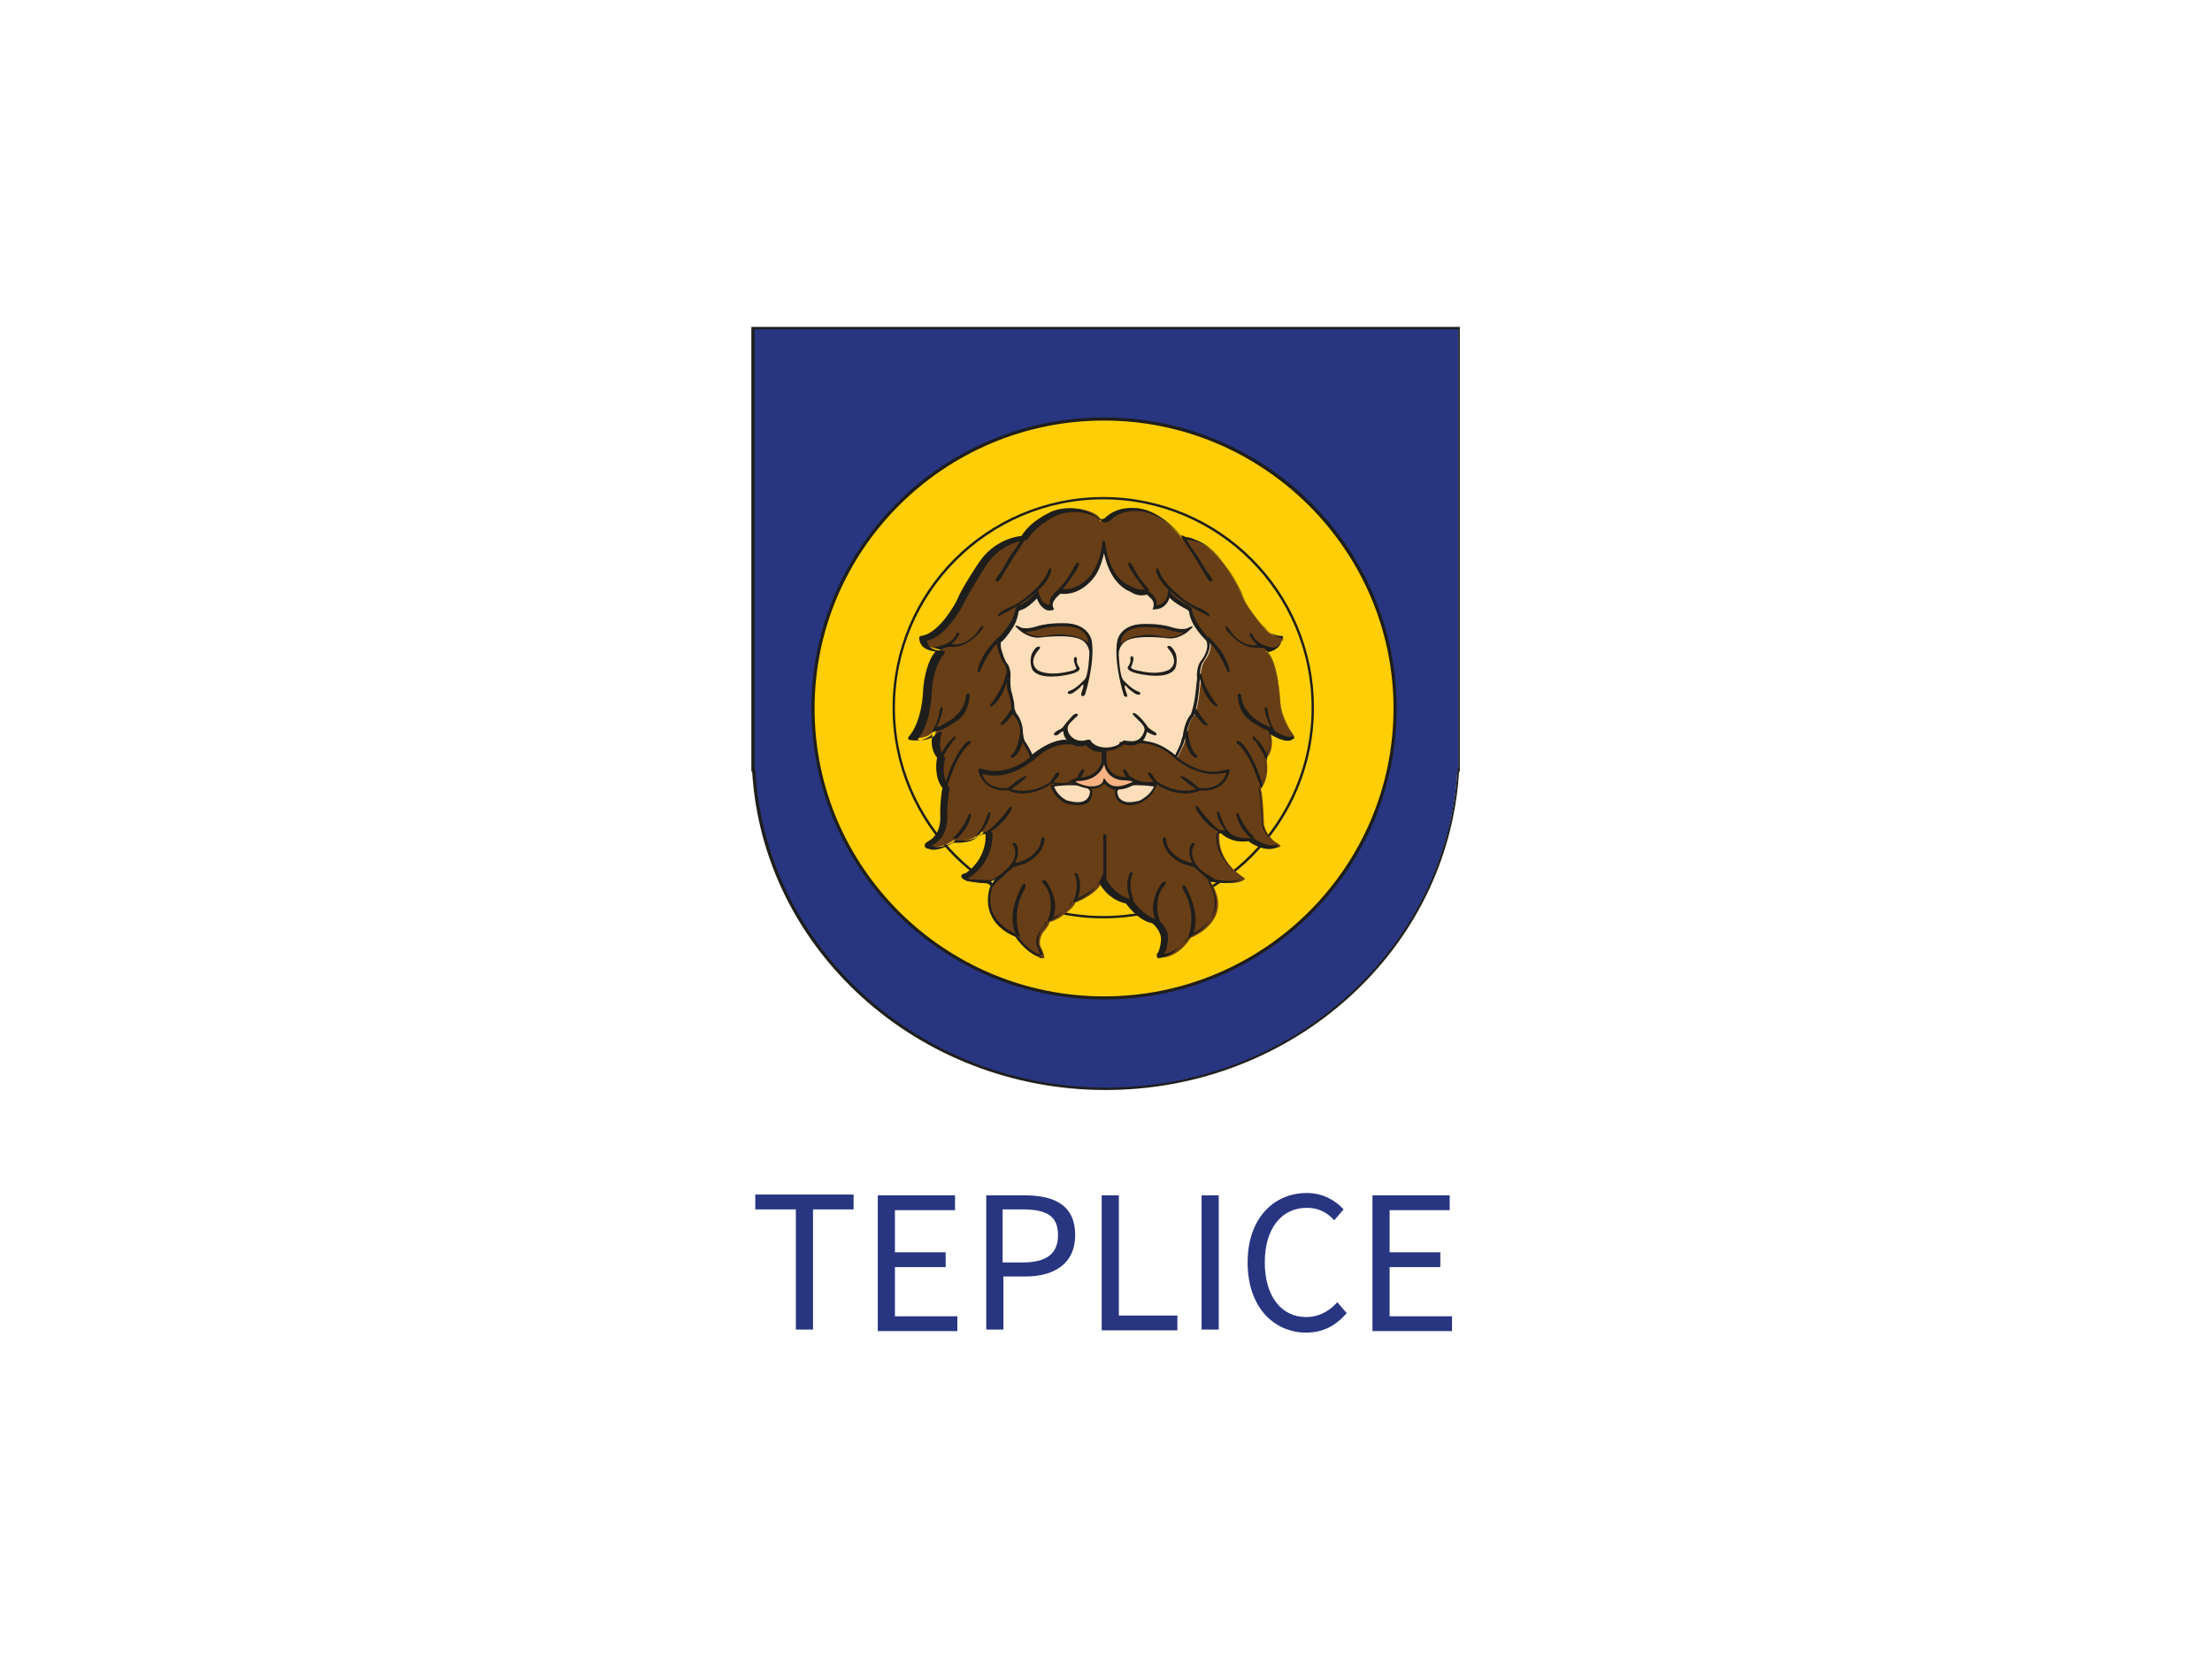 <?xml version="1.0" encoding="utf-8"?>
<!-- Generator: Adobe Illustrator 22.0.1, SVG Export Plug-In . SVG Version: 6.00 Build 0)  -->
<svg version="1.1" id="Vrstva_1" xmlns="http://www.w3.org/2000/svg" xmlns:xlink="http://www.w3.org/1999/xlink" x="0px" y="0px"
	 viewBox="0 0 283.5 212.6" style="enable-background:new 0 0 283.5 212.6;" xml:space="preserve">
<style type="text/css">
	.st0{fill:#283581;}
	.st1{fill:#1E1E1C;}
	.st2{fill:#FFCE06;}
	.st3{fill:#683E16;}
	.st4{fill:#FCDEBA;}
	.st5{fill:#FEEA10;}
	.st6{fill:#F7B284;}
</style>
<g>
	<path class="st0" d="M96.5,42.1v56.6h0.1c1.3,22.8,21,40.8,45.1,40.8s43.8-18.1,45.1-40.8h0.1V42.1H96.5z"/>
	<path class="st1" d="M141.7,139.7c-24,0-43.9-17.9-45.3-40.8h-0.1v-57h90.8v57H187C185.6,121.8,165.7,139.7,141.7,139.7 M96.7,98.5
		L96.7,98.5l0.1,0.2c1.3,22.8,21.1,40.7,45,40.7s43.6-17.9,45-40.7l0-0.2h0.1V42.2H96.7V98.5z"/>
	<path class="st2" d="M178.8,90.8c0,20.5-16.7,37.1-37.3,37.1s-37.3-16.6-37.3-37.1c0-20.5,16.7-37.1,37.3-37.1
		S178.8,70.3,178.8,90.8"/>
	<path class="st1" d="M141.5,128.1c-20.7,0-37.5-16.7-37.5-37.3c0-20.6,16.8-37.3,37.5-37.3s37.5,16.7,37.5,37.3
		c0,10-3.9,19.3-11,26.4C160.9,124.2,151.5,128.1,141.5,128.1 M141.5,53.9c-20.5,0-37.1,16.6-37.1,36.9c0,20.4,16.7,36.9,37.1,36.9
		c20.5,0,37.1-16.6,37.1-36.9C178.6,70.5,161.9,53.9,141.5,53.9"/>
	<path class="st2" d="M168.2,90.7c0,14.8-12,26.8-26.9,26.8c-14.8,0-26.8-12-26.8-26.8c0-14.8,12-26.9,26.8-26.9
		C156.2,63.8,168.2,75.8,168.2,90.7"/>
	<path class="st1" d="M141.4,117.7c-14.9,0-27-12.1-27-27c0-14.9,12.1-27,27-27c14.9,0,27,12.1,27,27
		C168.4,105.6,156.3,117.7,141.4,117.7 M141.4,64c-14.7,0-26.7,12-26.7,26.7c0,14.7,12,26.7,26.7,26.7c14.7,0,26.7-12,26.7-26.7
		C168.1,76,156.1,64,141.4,64"/>
	<path class="st3" d="M140.4,65.9c0,0-2.2-1.4-5-0.3c0,0-2.6,1-4,3.2c0,0-3.4,0.1-5.5,3.4c0,0-2.1,3.3-2.7,4.6c0,0-2.3,4.6-4.8,4.8
		c0,0-0.2,1.5,2.2,1.6c0,0-1.5,1.3-1.8,5.3c0,0-0.1,3.9-2,6c0,0,1.8,0.5,3-0.9l0.2,0c0,0-0.8,1.9,0.5,3.3c0,0-0.6,2.4,0.7,3.9
		c0,0-0.3,1.4-0.3,3.5c0,0,0.3,2.5-1.6,3.6c0,0-1,0.4,0,0.6c0,0,1.1,0.4,2.9-0.8c0,0,2.5,0.4,3.5-1.1l0.9,0c0,0,0.4,3.2-2.6,5.4
		c0,0-0.2,0.1-0.4,0.2c0,0-0.7,0.2,0.4,0.7c0,0,1.4,0.3,2.8,0.3l0.4,0.4c0,0-2.1,4.4,3,6.5c0,0,1.7,2.6,3.6,2.7c0,0,0.2-0.2-0.4-1.4
		c0,0-0.4-0.6,0.2-1.8c0,0,0.9-1,0.9-1.4c0,0,1-0.3,1.6-0.8c0,0,1.6-1.1,1.7-1.7c0,0,3.3-1.2,3.6-3.2c0,0,0.7,2.5,3.6,3.2
		c0,0,1.5,2.2,3.3,2.5c0,0,1.4,1.2,1.2,2.4c0,0,0,1.1-0.4,1.6c0,0-0.2,0.3,0,0.5c0,0,1.9,0,3.5-2.5c0,0,5.8-2.2,2.5-7.3
		c0,0-0.2-0.4,0.6,0.1c0,0,3.1,0.6,3.9-0.4c0,0-3.7-2-3.3-5.8l0.8,0c0,0,1.2,1.3,3.5,0.9c0,0,2.1,1.5,3.5,0.8c0,0,0.1-0.2-0.4-0.4
		c0,0-1.3-0.7-1.7-2.4c0,0-0.1-3.6-0.4-4.6c0,0,1.2-1.3,0.7-3.9c0,0,1.2-1.1,0.5-3.4l0.1-0.1c0,0,2.3,1.6,3,0.9c0,0,0-0.3-0.2-0.4
		c0,0-1.4-1.9-1.6-3.9c0,0-0.2-5.3-1.9-6.9c0,0,1.8,0.2,2.2-1.7c0,0-1.4,0.1-2.5-1.4c0,0-2.3-2.6-2.9-4.4c0,0-2.3-5.5-5.9-6.6
		c0,0-1.1-0.3-1.7-0.4c0,0-2.7-3.6-6-3.6c0,0-2.1-0.2-3.6,1.3c0,0-0.5,0.4-0.9,0.1C141.1,66.4,140.5,65.9,140.4,65.9"/>
	<path class="st1" d="M133.8,122.7L133.8,122.7c-1.8-0.1-3.5-2.3-3.7-2.7c-1.6-0.7-2.7-1.7-3.2-3c-0.6-1.6-0.1-3.2,0.1-3.6l-0.3-0.2
		c-1.4,0-2.7-0.3-2.8-0.3c0,0,0,0,0,0c-0.5-0.2-0.7-0.4-0.7-0.6c0-0.2,0.2-0.3,0.3-0.3c0.1-0.1,0.3-0.1,0.3-0.1
		c2.5-1.8,2.6-4.4,2.5-5l-0.6,0c-1,1.3-3.2,1.1-3.6,1.1c-1.8,1.2-2.9,0.9-3,0.8c-0.3,0-0.5-0.1-0.6-0.4c0-0.3,0.3-0.5,0.5-0.6
		c1.8-1,1.5-3.4,1.5-3.4c0,0,0,0,0,0c0-1.8,0.2-3.1,0.3-3.4c-1.1-1.4-0.8-3.4-0.7-3.9c-0.9-1.1-0.7-2.4-0.6-3c-1.3,1.2-3,0.7-3,0.7
		c-0.1,0-0.1-0.1-0.1-0.1c0-0.1,0-0.1,0-0.2c1.8-2,1.9-5.8,1.9-5.9c0.2-3,1.1-4.6,1.6-5.1c-0.8-0.1-1.3-0.3-1.7-0.7
		c-0.4-0.5-0.4-1-0.4-1.1c0-0.1,0.1-0.1,0.2-0.2c2.4-0.2,4.7-4.6,4.7-4.7c0.5-1.3,2.6-4.5,2.7-4.6c1.9-3,5-3.5,5.5-3.5
		c1.4-2.2,3.9-3.1,4-3.2c2.8-1,5,0.3,5.2,0.4c0.1,0.1,0.6,0.4,0.8,0.5c0.3,0.3,0.7,0,0.7,0c1.5-1.5,3.6-1.3,3.7-1.3
		c3.1,0,5.7,3.1,6.1,3.6c0.6,0.1,1.6,0.3,1.6,0.4c3.6,1.1,5.9,6.5,6,6.7c0.6,1.8,2.9,4.4,2.9,4.4c0,0,0,0,0,0c1,1.4,2.3,1.3,2.4,1.3
		c0.1,0,0.1,0,0.1,0.1c0,0,0.1,0.1,0,0.2c-0.3,1.4-1.4,1.7-2,1.8c1.5,1.8,1.7,6.5,1.7,6.7c0.2,1.8,1.4,3.6,1.5,3.8
		c0.2,0.2,0.2,0.5,0.2,0.5c0,0.1,0,0.1-0.1,0.1c-0.7,0.7-2.4-0.3-3.1-0.7c0.5,1.9-0.3,3-0.6,3.2c0.4,2.3-0.4,3.6-0.7,3.9
		c0.3,1,0.4,4.2,0.4,4.5c0.3,1.5,1.6,2.2,1.6,2.2c0.2,0.1,0.4,0.3,0.4,0.4c0,0.1,0,0.2,0,0.3c0,0,0,0.1-0.1,0.1
		c-1.3,0.7-3.3-0.5-3.6-0.8c-2,0.3-3.2-0.7-3.5-1l-0.6,0c-0.3,3.5,3.2,5.5,3.2,5.5c0,0,0.1,0.1,0.1,0.1c0,0.1,0,0.1,0,0.1
		c-0.9,1.1-3.9,0.5-4.1,0.5c0,0,0,0-0.1,0c-0.1-0.1-0.2-0.1-0.2-0.1c0.9,1.5,1.1,2.8,0.7,4.1c-0.7,2.1-3,3.1-3.4,3.2
		c-1.6,2.5-3.5,2.6-3.6,2.6c0,0-0.1,0-0.1,0c-0.2-0.2-0.2-0.5,0-0.7c0.3-0.5,0.4-1.5,0.4-1.6c0,0,0,0,0,0c0.1-1-0.9-2.1-1.2-2.2
		c-1.6-0.3-3-2.1-3.3-2.5c-2.1-0.5-3.1-2-3.5-2.8c-0.6,1.6-3,2.6-3.5,2.7c-0.2,0.6-1.5,1.5-1.7,1.7c-0.5,0.4-1.3,0.7-1.6,0.8
		c-0.2,0.5-0.8,1.3-0.9,1.4c-0.5,1-0.2,1.6-0.2,1.6c0.5,1.1,0.4,1.5,0.3,1.6C133.9,122.7,133.9,122.7,133.8,122.7 M126.8,112.8
		c0,0,0.1,0,0.1,0l0.4,0.4c0.1,0.1,0.1,0.1,0,0.2c0,0-0.8,1.7-0.1,3.5c0.5,1.2,1.5,2.1,3,2.8c0,0,0.1,0,0.1,0.1c0,0,1.6,2.4,3.3,2.6
		c0-0.1-0.1-0.5-0.4-1.1c0,0-0.4-0.7,0.2-2c0,0,0,0,0,0c0.3-0.4,0.9-1.1,0.9-1.4c0-0.1,0.1-0.1,0.1-0.1c0,0,1-0.3,1.6-0.8
		c0.6-0.4,1.5-1.2,1.6-1.6c0-0.1,0.1-0.1,0.1-0.1c0,0,3.2-1.2,3.5-3c0-0.1,0.1-0.1,0.2-0.2c0.1,0,0.2,0,0.2,0.1c0,0,0.7,2.4,3.5,3.1
		c0,0,0.1,0,0.1,0.1c0,0,1.5,2.2,3.1,2.4c0,0,0.1,0,0.1,0c0.1,0.1,1.5,1.3,1.3,2.6c0,0.1-0.1,1.1-0.4,1.7c0,0.1-0.1,0.1-0.1,0.2
		c0.4-0.1,2-0.4,3.2-2.4c0,0,0.1-0.1,0.1-0.1c0,0,2.5-1,3.2-3c0.4-1.2,0.1-2.5-0.8-4c0,0,0,0,0,0c0-0.1-0.1-0.2,0-0.3
		c0.1-0.1,0.4-0.1,0.8,0.2c0.8,0.2,2.8,0.4,3.6-0.2c-0.8-0.5-3.5-2.5-3.2-5.9c0-0.1,0.1-0.2,0.2-0.2l0.8,0c0,0,0.1,0,0.1,0.1
		c0,0,1.2,1.2,3.3,0.9c0,0,0.1,0,0.1,0c0,0,1.9,1.4,3.2,0.8c0,0-0.1-0.1-0.2-0.2c-0.1,0-1.4-0.8-1.8-2.5c0,0,0,0,0,0
		c0,0-0.1-3.6-0.4-4.5c0-0.1,0-0.1,0-0.2c0,0,1.1-1.3,0.6-3.7c0-0.1,0-0.1,0.1-0.2c0,0,1.1-1,0.5-3.2c0-0.1,0-0.2,0.1-0.2l0.1-0.1
		c0.1,0,0.1,0,0.2,0c0.5,0.4,2.1,1.4,2.8,0.9c0-0.1-0.1-0.2-0.1-0.2c0,0,0,0,0,0c-0.1-0.1-1.4-2-1.6-4c0-0.1-0.2-5.3-1.8-6.7
		c-0.1-0.1-0.1-0.1,0-0.2c0-0.1,0.1-0.1,0.2-0.1c0.1,0,1.5,0.1,2-1.3c-0.5,0-1.5-0.3-2.4-1.4c-0.2-0.2-2.4-2.6-3-4.5
		c0,0-2.3-5.4-5.8-6.5c0,0-1.1-0.3-1.6-0.3c-0.1,0-0.1,0-0.1-0.1c0,0-2.7-3.5-5.9-3.5c0,0-2-0.2-3.4,1.2c-0.2,0.2-0.7,0.4-1.1,0.1
		c-0.3-0.2-0.7-0.5-0.7-0.5c0,0,0,0,0,0c0,0-2.2-1.3-4.9-0.3c0,0-2.5,1-3.9,3.1c0,0-0.1,0.1-0.1,0.1c0,0-3.3,0.2-5.3,3.4
		c0,0-2.1,3.3-2.7,4.6c-0.1,0.2-2.3,4.5-4.8,4.9c0,0.2,0.1,0.4,0.3,0.7c0.3,0.4,0.9,0.6,1.8,0.6c0.1,0,0.1,0.1,0.2,0.1
		c0,0.1,0,0.1,0,0.2c0,0-1.5,1.4-1.7,5.2c0,0.2-0.1,3.8-1.8,5.9c0.5,0.1,1.7,0.1,2.6-0.9c0-0.1,0.1-0.1,0.2-0.1l0.2,0
		c0.1,0,0.1,0,0.1,0.1c0,0,0,0.1,0,0.1c0,0-0.7,1.8,0.4,3.1c0,0,0.1,0.1,0,0.2c0,0-0.6,2.3,0.6,3.7c0,0,0.1,0.1,0,0.1
		c0,0-0.3,1.4-0.3,3.4c0,0.2,0.2,2.6-1.7,3.7c0,0,0,0,0,0c-0.1,0.1-0.3,0.1-0.3,0.2c0,0,0.1,0,0.3,0.1c0,0,0,0,0,0
		c0,0,1,0.4,2.8-0.8c0,0,0.1,0,0.1,0c0,0,2.4,0.3,3.4-1c0,0,0.1-0.1,0.1-0.1l0.9,0c0.1,0,0.2,0.1,0.2,0.2c0,0,0.3,3.3-2.7,5.5
		c0,0,0,0,0,0c0,0-0.2,0.1-0.4,0.2c0,0,0,0,0,0c0,0-0.1,0-0.1,0c0,0,0.1,0.1,0.5,0.3C124.2,112.6,125.5,112.8,126.8,112.8
		L126.8,112.8z"/>
	<path class="st4" d="M141.5,69.3c0,0-0.1,2.3-1.4,4.1c0,0-1.6,2.5-4.3,2.2c0,0-1.5,1.1-1,2c0,0-1.5,0.4-1.9-1.7
		c0,0-1.3,1.5-2.2,1.7c0,0-0.4,0-0.5,0.6c0,0-0.1,0.8-0.5,1.4c0,0-1.1,1.8-1.6,2.2c0,0-0.3,0.1-0.1,1c0,0,0.4,1.6,0.9,2.2
		c0,0,0.4,0.6,0.3,1.5c0,0-0.1,1.6,0.3,2.4c0,0,0.4,0.9,0.4,1.8c0,0,0.1,0.7,0.5,1.1c0,0,0.7,0.8,0.7,2.3c0,0,0.1,0.9,0.4,1.3
		c0,0,0.8,1.4,0.8,1.7c0,0,2.1-1.9,4.3-2c0,0,1.6,0.7,2.6,0.1l0.3,0c0,0,0.5,1,2.2,1c0,0,1.9,0.2,2.2-1l0.3,0c0,0,1.1,0.6,2.2-0.3
		l0.3,0.2c0,0,3.1,0.7,4.2,2c0,0,0.9-1.7,1-2.2l0.2-0.6c0,0,0.2-1.9,1-2.6c0,0,0.5-1.1,0.7-3.6c0,0,0.2-1.1,0.1-1.5
		c0,0,0-1.3,0.5-1.9c0,0,1.2-1.5,0.6-2.7c0,0-1.9-1.7-2.2-3.7c0,0-0.1-0.3-0.4-0.5c0,0-2-1-2.4-1.8c0,0-0.3,1.8-1.9,1.7
		c0,0,0.4-1-0.5-1.5l-0.5-0.5c0,0-1,0.4-2.2-0.4C144.9,75.3,142,74.4,141.5,69.3"/>
	<path class="st1" d="M132,97.4l0-0.4c0-0.2-0.4-1-0.8-1.6c-0.3-0.4-0.4-1.3-0.4-1.3c0-1.3-0.6-2.1-0.7-2.2
		c-0.4-0.4-0.5-1.2-0.5-1.2v0v0c0-0.8-0.3-1.7-0.3-1.7c-0.4-0.8-0.3-2.4-0.3-2.4c0.1-0.8-0.2-1.3-0.2-1.4c-0.6-0.6-0.9-2.2-1-2.3
		c-0.1-0.9,0.1-1.1,0.2-1.2c0.4-0.3,1.3-1.6,1.6-2.1c0.3-0.5,0.5-1.3,0.5-1.3c0.1-0.6,0.4-0.8,0.6-0.8c0.9-0.2,2.1-1.6,2.1-1.6
		l0.2-0.3l0.1,0.3c0.2,0.7,0.4,1.2,0.8,1.4c0.3,0.2,0.5,0.2,0.7,0.2c-0.3-1,1.1-2,1.1-2l0.1,0l0.1,0c2.5,0.3,4.1-2,4.1-2.1
		c1.2-1.8,1.3-4,1.3-4h0c0,0,0,0,0-0.1l0.3,0c0.5,4.9,3.2,5.8,3.3,5.8l0,0c1.1,0.7,2,0.4,2,0.4l0.1,0l0.6,0.6c0.6,0.4,0.7,1,0.6,1.5
		c1.3-0.1,1.5-1.5,1.5-1.6l0.1-0.6l0.2,0.5c0.3,0.6,1.7,1.4,2.3,1.7c0.4,0.2,0.5,0.6,0.5,0.6c0.3,1.8,2.1,3.5,2.1,3.6l0,0l0,0
		c0.6,1.3-0.6,2.8-0.6,2.9c-0.5,0.5-0.5,1.6-0.5,1.8c0,0.4-0.1,1.5-0.1,1.6c-0.2,2.5-0.7,3.6-0.7,3.7l0,0l0,0c-0.7,0.6-1,2.5-1,2.5
		l0,0l-0.2,0.6c-0.1,0.5-0.9,2.1-1,2.2l-0.1,0.2l-0.2-0.2c-1.1-1.3-4.1-2-4.1-2l-0.1,0l-0.2-0.1c-1,0.8-2,0.4-2.2,0.3l-0.1,0
		c-0.4,1.1-2.2,1-2.3,1h0c-1.5,0-2.1-0.7-2.3-1l-0.1,0c-0.9,0.5-2.4,0-2.6-0.1c-2,0.1-4.1,2-4.1,2L132,97.4z M130,90.6
		c0,0.1,0.1,0.7,0.4,1l0,0c0,0,0.7,0.9,0.7,2.4c0,0.2,0.1,0.9,0.4,1.2c0.2,0.3,0.6,1,0.8,1.5c0.6-0.5,2.4-1.8,4.2-1.9l0,0l0,0
		c0,0,1.6,0.7,2.4,0.2l0,0l0.5,0l0.1,0.1c0,0,0.5,0.9,2,0.9c0,0,1.8,0.1,2-0.8l0-0.1l0.5,0l0,0c0,0,1,0.5,2-0.3l0.1-0.1l0.4,0.2
		c0.3,0.1,2.9,0.7,4.1,1.9c0.3-0.6,0.8-1.6,0.8-1.9l0,0l0.2-0.6c0-0.2,0.3-2,1-2.7c0.1-0.2,0.5-1.3,0.7-3.5c0-0.3,0.2-1.2,0.1-1.5v0
		v0c0-0.1,0-1.4,0.6-2c0,0,1.1-1.4,0.6-2.5c-0.2-0.2-2-1.9-2.2-3.7c0,0-0.1-0.2-0.3-0.3c-0.2-0.1-1.6-0.8-2.2-1.5
		c-0.2,0.6-0.7,1.5-2,1.5l-0.2,0l0.1-0.2c0,0,0.3-0.8-0.4-1.3l0,0l-0.4-0.4c-0.3,0.1-1.2,0.3-2.2-0.4c-0.3-0.1-2.5-1-3.3-4.9
		c-0.2,0.8-0.5,2-1.2,3c-0.1,0.1-1.7,2.5-4.4,2.2c-0.2,0.2-1.3,1-0.9,1.8l0.1,0.2l-0.2,0.1c0,0-0.6,0.2-1.1-0.2
		c-0.4-0.3-0.7-0.7-0.9-1.3c-0.4,0.4-1.3,1.3-2.1,1.5l0,0h0c0,0-0.3,0-0.3,0.5c0,0-0.2,0.9-0.5,1.4c0,0.1-1.1,1.8-1.7,2.2l0,0
		c0,0-0.1,0.2,0,0.8c0,0,0.4,1.6,0.9,2.1l0,0c0,0,0.4,0.7,0.3,1.6c0,0-0.1,1.6,0.3,2.3C129.6,88.8,130,89.7,130,90.6"/>
	<path class="st1" d="M133.2,83.2c0,0-1.6,1.6-0.2,2.7c0,0,1.2,0.8,3.8,0.2c0,0,1.4-0.2,1.1-0.6c0,0-0.6-1.3,0-1.3
		c0,0,0.2,0.1,0.1,0.5c0,0,0,0.4,0.3,0.8c0,0,0.5,0.5-1.1,0.9c0,0-3.9,1-4.9-0.6c0,0-0.4-0.8-0.1-1.9c0,0,0.5-1.2,1-1
		C133.2,82.8,133.4,82.9,133.2,83.2"/>
	<path class="st1" d="M149.7,83.1c0,0,1.6,1.6,0.2,2.7c0,0-1.2,0.8-3.8,0.2c0,0-1.4-0.2-1.1-0.6c0,0,0.6-1.3,0-1.3
		c0,0-0.2,0.1-0.1,0.5c0,0,0,0.4-0.3,0.8c0,0-0.5,0.5,1.1,0.9c0,0,3.9,1,4.9-0.6c0,0,0.4-0.8,0.1-1.9c0,0-0.5-1.2-1-1
		C149.7,82.8,149.5,82.8,149.7,83.1"/>
	<path class="st1" d="M137,79.9c0,0-2.4-0.2-4.2,0.4c0,0-1.5,0.5-2.2,0c0,0-1.1-0.5,0.1,0.5c0,0,1.2,1.1,2.7,0.9
		c0,0,3.7-0.5,5.2,0.3c0,0,1.2,0.6,1,2.1c0,0-0.1,2.5-0.6,3c0,0-1,1.1-1.8,1.4c0,0-0.5,0.1-0.3,0.4c0,0,0.3,0.2,0.9-0.3
		c0,0,0.6-0.4,0.8-0.7c0,0,0.5-0.6,0.1,0.6c0,0-0.3,0.7,0,0.7c0,0,0.3,0.1,0.4-0.3c0,0,1.3-4.1,0.8-6.9
		C139.9,82.2,139.7,80.2,137,79.9"/>
	<path class="st3" d="M139.5,82.4c0,0,0-1.9-2.5-2.1c0,0-2.5-0.2-4.2,0.5c0,0-1.1,0.2-1.4,0.2c0,0,1,0.8,2.7,0.5
		C134.2,81.4,137.5,80.8,139.5,82.4"/>
	<path class="st1" d="M146,80c0,0,2.4-0.2,4.2,0.4c0,0,1.5,0.5,2.2,0c0,0,1.1-0.5-0.1,0.5c0,0-1.2,1.1-2.7,0.9c0,0-3.7-0.5-5.2,0.3
		c0,0-1.2,0.6-1,2.1c0,0,0.1,2.5,0.6,3c0,0,1,1.1,1.8,1.4c0,0,0.5,0.1,0.3,0.4c0,0-0.3,0.2-0.9-0.3c0,0-0.6-0.4-0.8-0.7
		c0,0-0.5-0.6-0.1,0.6c0,0,0.3,0.7,0.1,0.7c0,0-0.3,0.1-0.4-0.3c0,0-1.3-4.1-0.8-6.9C143.2,82.2,143.4,80.3,146,80"/>
	<path class="st3" d="M143.6,82.5c0,0,0-1.9,2.5-2.1c0,0,2.5-0.2,4.2,0.5c0,0,1.1,0.2,1.4,0.2c0,0-1,0.8-2.7,0.5
		C148.9,81.5,145.6,80.8,143.6,82.5"/>
	<path class="st1" d="M128.2,73.4c0,0-0.8,0.9-0.5,1.1c0,0,0.2,0.3,0.7-0.6c0,0,1.6-2.7,1.9-3.1c0,0,1.3-1.9,1.3-2.2
		c0,0-0.3,0-0.5,0.2c0,0-0.6,1-0.8,1.3c0,0-1.1,1.4-1.3,2C128.9,72.1,128.4,73.2,128.2,73.4"/>
	<path class="st1" d="M119.8,82.9c0,0,2-0.1,2.7-1.5c0,0,0.1-0.4,0.4-0.3c0,0,0.2,0.1-0.2,0.6c0,0-0.3,0.5-0.6,0.7
		c0,0-0.3,0.2,0.2,0.2c0,0,1.7,0.2,3.1-1.8c0,0,0.4-0.7,0.6-0.6c0,0,0.2,0.1-0.3,0.7c0,0-1.5,1.9-3.3,2c0,0-0.3,0-0.4,0
		c0,0-0.9-0.1-1.4,0.4l-0.6-0.2L119.8,82.9z"/>
	<path class="st1" d="M119.4,93.8c0,0,0.8-1,1-2.6c0,0,0.1-0.6,0.3-0.6c0,0,0.3-0.1-0.1,1.2c0,0-0.3,1-0.5,1.2c0,0-0.4,0.6,1.4-0.5
		c0,0,1.3-0.7,2-2.1c0,0,0.3-0.8,0.3-1.2c0,0,0-0.3,0.3-0.3c0,0,0.3-0.2,0.1,0.9c0,0-0.2,1.5-1.3,2.4c0,0-1.9,1.4-2.8,1.5
		L119.4,93.8z"/>
	<path class="st1" d="M120.6,96.8c0,0,0.4-1.2,1.4-2.1c0,0,0.3-0.4,0.4-0.3c0,0,0.3,0.1-0.3,0.6c0,0-1.5,2.2-1.5,2.6L120.6,96.8z"/>
	<path class="st1" d="M121.1,100.6c0,0,0.7-2.9,2.4-5.1c0,0,0.6-0.7,0.9-0.5c0,0,0.1,0.2-0.2,0.4c0,0-1.3,1.1-2.2,3.7
		c0,0-0.6,1.5-0.7,1.8C121.2,101.2,121.1,100.6,121.1,100.6"/>
	<path class="st1" d="M122.6,107.5c0,0,1.4-1.1,1.8-2.8c0,0,0.1-0.4-0.1-0.4c0,0-0.1-0.1-0.3,0.5c0,0-0.9,1.9-1.9,2.6L122.6,107.5z"
		/>
	<path class="st1" d="M125.1,107.3c0,0,1.4-1.1,1.8-2.8c0,0,0.1-0.4-0.1-0.4c0,0-0.1-0.1-0.3,0.5c0,0-0.6,1.8-1.2,2.2L125.1,107.3z"
		/>
	<path class="st1" d="M126.7,106.7c0,0,1.5-0.6,2.8-2.7c0,0,0.3-0.5,0.1-0.6c0,0-0.1-0.2-0.6,0.6c0,0-1.6,2.1-2.5,2.5L126.7,106.7z"
		/>
	<path class="st1" d="M130.2,119.7c0,0-1.3-2,0.6-5.8c0,0,0.3-0.8,0.6-0.6c0,0,0.2,0.1-0.2,0.9c0,0-1.7,2.7-0.4,6L130.2,119.7z"/>
	<path class="st1" d="M134.8,117.8c0,0,1.3-1.7-0.6-4.7c0,0-0.3-0.4-0.6-0.3c0,0-0.2,0.1,0.4,0.8c0,0,1.3,1.6,0.3,4.4L134.8,117.8z"
		/>
	<path class="st1" d="M126.7,113c0,0,3.1-1.5,3.4-3.4c0,0,0.1-0.7-0.2-1.2c0,0-0.2-0.2-0.1-0.3c0,0,0.2-0.3,0.5,0.2
		c0,0,0.4,0.8,0,1.8c0,0-0.2,0.4-0.2,0.5c0,0,1.3-0.2,2.2-1c0,0,1-0.8,1.1-1.7c0,0,0-0.6,0.3-0.6c0,0,0.3,0,0.1,0.8
		c0,0-0.4,1.7-2.5,2.6c0,0-1.2,0.4-1.4,0.4c0,0-1.8,1.6-2.3,2.1c0,0-0.4,0.6-0.4,0.4L126.7,113z"/>
	<polygon class="st5" points="127.5,112.7 127.2,113.2 127,113 	"/>
	<path class="st1" d="M138,115.5c0,0,0.8-1.7,0.2-3.2c0,0-0.1-0.5-0.4-0.4c0,0-0.2,0.1,0,0.3c0,0,0.6,1.4-0.2,3.2c0,0,0,0,0,0
		L138,115.5z"/>
	<path class="st1" d="M144.9,115.4c0,0-0.8-1.7-0.2-3.2c0,0,0.1-0.5,0.4-0.4c0,0,0.2,0.1,0,0.3c0,0-0.6,1.4,0.2,3.2c0,0,0,0,0,0
		L144.9,115.4z"/>
	<path class="st1" d="M152.8,119.9c0,0,1.3-2-0.6-5.8c0,0-0.3-0.8-0.6-0.6c0,0-0.2,0.1,0.2,0.8c0,0,1.7,2.7,0.4,6L152.8,119.9z"/>
	<path class="st1" d="M148.2,118c0,0-1.3-1.7,0.6-4.7c0,0,0.3-0.4,0.6-0.3c0,0,0.2,0.1-0.4,0.8c0,0-1.3,1.6-0.3,4.4L148.2,118z"/>
	<path class="st1" d="M155.5,112.5c0,0-2.4-1-2.7-2.9c0,0-0.1-0.7,0.2-1.2c0,0,0.2-0.2,0.1-0.3c0,0-0.2-0.3-0.5,0.2
		c0,0-0.4,0.8,0,1.8c0,0,0.2,0.4,0.2,0.5c0,0-1.3-0.2-2.2-1c0,0-1-0.8-1.1-1.7c0,0,0-0.6-0.3-0.6c0,0-0.3,0-0.1,0.8
		c0,0,0.4,1.7,2.5,2.6c0,0,1.2,0.4,1.4,0.4c0,0,1.5,1.3,2,1.8L155.5,112.5z"/>
	<path class="st1" d="M160.3,107.4c0,0-1.4-1.1-1.8-2.8c0,0-0.1-0.4,0.1-0.4c0,0,0.1-0.1,0.3,0.5c0,0,0.9,1.9,1.9,2.6L160.3,107.4z"
		/>
	<path class="st1" d="M157.8,107.2c0,0-1.4-1.1-1.8-2.8c0,0-0.1-0.4,0.1-0.4c0,0,0.1-0.1,0.3,0.5c0,0,0.6,1.8,1.2,2.2L157.8,107.2z"
		/>
	<path class="st1" d="M156.2,106.6c0,0-1.5-0.6-2.8-2.7c0,0-0.3-0.5-0.1-0.6c0,0,0.1-0.2,0.6,0.6c0,0,1.6,2.1,2.5,2.5L156.2,106.6z"
		/>
	<path class="st1" d="M163.5,93.8c0,0-0.8-1-1-2.6c0,0-0.1-0.6-0.3-0.6c0,0-0.3-0.1,0.1,1.2c0,0,0.3,1,0.5,1.2c0,0,0.4,0.6-1.4-0.5
		c0,0-1.3-0.7-2-2.1c0,0-0.3-0.8-0.3-1.2c0,0,0-0.3-0.3-0.3c0,0-0.3-0.2-0.1,0.9c0,0,0.2,1.5,1.3,2.4c0,0,1.9,1.4,2.8,1.5
		L163.5,93.8z"/>
	<path class="st1" d="M162.4,96.8c0,0-0.4-1.2-1.4-2.1c0,0-0.3-0.4-0.4-0.3c0,0-0.3,0.1,0.3,0.6c0,0,1.5,2.2,1.5,2.6L162.4,96.8z"/>
	<path class="st1" d="M161.8,100.6c0,0-0.7-2.9-2.4-5.1c0,0-0.6-0.7-0.9-0.5c0,0-0.1,0.2,0.2,0.4c0,0,1.3,1.1,2.2,3.7
		c0,0,0.6,1.5,0.7,1.8C161.7,101.2,161.8,100.6,161.8,100.6"/>
	<path class="st1" d="M163.3,83c0,0-2-0.1-2.7-1.5c0,0-0.1-0.4-0.4-0.3c0,0-0.2,0.1,0.2,0.6c0,0,0.3,0.5,0.6,0.7
		c0,0,0.3,0.2-0.2,0.2c0,0-1.7,0.2-3.1-1.8c0,0-0.4-0.7-0.6-0.6c0,0-0.2,0.1,0.3,0.7c0,0,1.5,1.9,3.3,2c0,0,0.3,0,0.4,0
		c0,0,0.9-0.1,1.4,0.4l0.6-0.2L163.3,83z"/>
	<path class="st1" d="M154.8,73.4c0,0,0.8,0.9,0.5,1.1c0,0-0.2,0.3-0.7-0.6c0,0-1.6-2.7-1.9-3.1c0,0-1.3-1.9-1.3-2.2
		c0,0,0.3,0,0.5,0.3c0,0,0.6,1,0.8,1.3c0,0,1.1,1.4,1.3,2C154.1,72.2,154.6,73.2,154.8,73.4"/>
	<path class="st1" d="M135.6,75.6c0,0,1.4-1.5,2.1-3c0,0,0.3-0.6,0.5-0.5c0,0,0.3,0-0.2,0.9c0,0-1.5,2.3-2,2.7L135.6,75.6z"/>
	<path class="st1" d="M128.3,78.8c0,0,3.3-1.5,5.4-3.8c0,0,1.2-1.4,1-2.1c0,0-0.2-0.3-0.4,0.4c0,0-0.3,0.8-1.3,1.9
		c0,0-1.5,1.5-2.4,2c0,0-0.6,0.4-0.9,0.5c0,0-1.5,0.6-1.7,1c0,0-0.2,0.2-0.1,0.3C128,78.9,128.1,79,128.3,78.8"/>
	<path class="st1" d="M147.3,75.6c0,0-1.4-1.5-2.1-3c0,0-0.3-0.6-0.5-0.5c0,0-0.3,0,0.2,0.9c0,0,1.5,2.3,2,2.7L147.3,75.6z"/>
	<path class="st1" d="M154.6,78.8c0,0-3.3-1.5-5.4-3.8c0,0-1.2-1.4-1-2.1c0,0,0.2-0.3,0.4,0.4c0,0,0.3,0.8,1.3,1.9
		c0,0,1.5,1.5,2.4,2c0,0,0.6,0.4,0.9,0.5c0,0,1.5,0.6,1.7,1c0,0,0.2,0.2,0.1,0.3C154.9,79,154.9,79.1,154.6,78.8"/>
	<path class="st1" d="M128.1,81.5c0,0-1.7,1.7-2.1,2.6c0,0-0.7,1.3-0.7,1.9c0,0,0.1,0.6,0.4-0.2c0,0,1.1-2.6,2.3-3.5L128.1,81.5z"/>
	<path class="st1" d="M129.3,86.3c0,0-0.4,1.8-0.9,2.7c0,0-0.7,1.2-1.3,1.5c0,0-0.6,0.2,0-0.4c0,0,1.7-2.3,1.8-3.7L129.3,86.3z"/>
	<path class="st1" d="M129.7,90.7c0,0-0.7,1.2-1.2,1.7c0,0-0.4,0.4-0.2,0.5c0,0,0.2,0.1,0.7-0.4l1-1.2L129.7,90.7z"/>
	<path class="st1" d="M130.8,93.6c0,0-0.3,2.3-0.9,2.9c0,0-0.2,0.2-0.3,0.3c0,0-0.2,0.2,0,0.3c0,0,0.1,0.1,0.4-0.1
		c0,0,0.9-0.6,1.1-2.3l0-0.8L130.8,93.6z"/>
	<path class="st1" d="M154.8,81.5c0,0,1.7,1.7,2.1,2.6c0,0,0.7,1.3,0.7,1.9c0,0-0.1,0.6-0.4-0.2c0,0-1.1-2.6-2.3-3.5L154.8,81.5z"/>
	<path class="st1" d="M153.6,86.3c0,0,0.4,1.8,0.9,2.7c0,0,0.7,1.2,1.3,1.5c0,0,0.6,0.2,0-0.4c0,0-1.7-2.3-1.8-3.7L153.6,86.3z"/>
	<path class="st1" d="M153.3,90.8c0,0,0.7,1.2,1.2,1.7c0,0,0.4,0.4,0.2,0.5c0,0-0.2,0.1-0.7-0.4l-1-1.2L153.3,90.8z"/>
	<path class="st1" d="M152.2,93.6c0,0,0.3,2.3,0.9,2.9c0,0,0.2,0.2,0.3,0.3c0,0,0.2,0.2,0,0.3c0,0-0.1,0.1-0.4-0.1
		c0,0-0.9-0.6-1.1-2.3l0-0.8L152.2,93.6z"/>
	<path class="st3" d="M137.6,95.2c0,0-2.3-0.8-5.2,1.8c0,0-2.5,2.2-5.4,2c0,0-1.2-0.1-1.5-0.3c0,0,0.3,2.7,3.7,2.4
		c0,0,2.4,1.3,5.6-0.9c0,0,1.8,0.7,3.4-0.6c0,0,2.4,0.7,3.3-1.8v-1.8c0,0-1.5,0.3-2.3-0.9C139.1,95.2,138.2,95.6,137.6,95.2"/>
	<path class="st1" d="M131.1,101.7c-1,0-1.7-0.3-1.9-0.4c-0.1,0-0.3,0-0.4,0c-3,0-3.4-2.5-3.4-2.6c0-0.1,0-0.1,0.1-0.2
		c0.1,0,0.1,0,0.2,0c0.2,0.1,1,0.2,1.4,0.3c2.8,0.2,5.2-1.9,5.2-2c2.9-2.6,5.2-1.9,5.3-1.8c0,0,0,0,0,0c0.4,0.2,1.2,0.1,1.4,0
		c0.1,0,0.2,0,0.2,0.1c0.7,1.1,2.1,0.8,2.2,0.8c0.1,0,0.1,0,0.1,0c0,0,0.1,0.1,0.1,0.1v1.8c0,0,0,0,0,0.1c-0.8,2.3-2.9,2-3.4,1.9
		c-1.5,1.1-3.1,0.7-3.4,0.6C133.4,101.4,132.1,101.7,131.1,101.7 M129.2,101C129.3,101,129.3,101,129.2,101c0.1,0,2.4,1.2,5.5-0.8
		c0,0,0.1,0,0.2,0c0,0,1.7,0.6,3.3-0.5c0,0,0.1,0,0.2,0c0.1,0,2.2,0.6,3-1.7v-1.6c-0.5,0-1.5,0-2.2-0.9c-0.3,0.1-1,0.3-1.6,0
		c-0.2-0.1-2.4-0.6-5,1.8c-0.1,0.1-2.6,2.3-5.5,2.1c-0.2,0-0.8-0.1-1.2-0.2C126,99.7,126.7,101.2,129.2,101
		C129.2,101,129.2,101,129.2,101"/>
	<path class="st3" d="M145.4,95.2c0,0,2.3-0.8,5.2,1.8c0,0,2.5,2.2,5.4,2c0,0,1.2-0.1,1.5-0.3c0,0-0.3,2.7-3.7,2.4
		c0,0-2.4,1.3-5.6-0.9c0,0-1.8,0.7-3.4-0.6c0,0-2.4,0.7-3.3-1.8v-1.8c0,0,1.5,0.3,2.3-0.9C143.8,95.2,144.8,95.6,145.4,95.2"/>
	<path class="st1" d="M151.9,101.7c-1,0-2.3-0.3-3.7-1.2c-0.4,0.1-1.9,0.5-3.4-0.6c-0.5,0.1-2.5,0.4-3.4-1.9c0,0,0,0,0-0.1v-1.8
		c0-0.1,0-0.1,0.1-0.1c0,0,0.1,0,0.1,0c0.1,0,1.4,0.3,2.2-0.8c0-0.1,0.1-0.1,0.2-0.1c0,0,0.9,0.3,1.4,0c0,0,0,0,0,0
		c0.1,0,2.5-0.8,5.3,1.8c0,0,2.4,2.2,5.2,2c0.4-0.1,1.2-0.2,1.4-0.3c0.1,0,0.1,0,0.2,0c0.1,0,0.1,0.1,0.1,0.2c0,0-0.4,2.8-3.8,2.5
		C153.6,101.4,152.9,101.7,151.9,101.7 M148.2,100.1C148.2,100.1,148.2,100.1,148.2,100.1c3.1,2.1,5.5,0.9,5.5,0.9c0,0,0.1,0,0.1,0
		c2.5,0.2,3.2-1.3,3.4-2c-0.4,0.1-1.1,0.2-1.2,0.2c-3,0.2-5.4-2-5.5-2.1c-2.6-2.3-4.8-1.8-5-1.8c-0.5,0.3-1.3,0.1-1.6,0
		c-0.7,0.9-1.8,0.9-2.2,0.9v1.6c0.8,2.3,2.9,1.7,3,1.7c0.1,0,0.1,0,0.2,0C146.4,100.7,148.1,100.1,148.2,100.1
		C148.1,100.1,148.2,100.1,148.2,100.1"/>
	<path class="st1" d="M129.1,101.1c0,0,2.1-1.9,2.5-1.6c0,0,0.1,0.2-2.1,1.7L129.1,101.1z"/>
	<path class="st1" d="M134.9,100.3c0,0,1.3-1.2,0.7-1.3c0,0-0.2-0.1-0.5,0.5c0,0-0.4,0.5-0.6,0.9L134.9,100.3z"/>
	<path class="st1" d="M138.4,99.8c0,0,0.8-1.1,0.5-1.2c0,0-0.3-0.3-0.9,1.2H138.4z"/>
	<path class="st1" d="M153.8,101.1c0,0-2.1-1.9-2.5-1.6c0,0-0.1,0.2,2.1,1.7L153.8,101.1z"/>
	<path class="st1" d="M148,100.3c0,0-1.3-1.2-0.7-1.3c0,0,0.2-0.1,0.5,0.5c0,0,0.4,0.5,0.6,0.9L148,100.3z"/>
	<path class="st1" d="M144.5,99.8c0,0-0.8-1.1-0.5-1.2c0,0,0.3-0.3,0.9,1.2H144.5z"/>
	<path class="st1" d="M141.8,112.5c0,0.1-0.1,0.2-0.2,0.2c-0.1,0-0.2-0.1-0.2-0.2v-5.4c0-0.1,0.1-0.2,0.2-0.2c0.1,0,0.2,0.1,0.2,0.2
		V112.5z"/>
	<path class="st1" d="M138.1,91.5c0,0-0.3-0.2-0.8,0.4c0,0-0.8,0.9-1,1.2c0,0-0.2,0.3-0.5,0.4c0,0-0.9,0.4-0.7,0.7
		c0,0,0.3,0.2,0.7-0.2c0,0,0.6-0.6,0.5,0c0,0,0.2,1.1,1.2,1.3c0,0,1.2,0.2,1.7,0.1c0,0,2.3,1.9,4.8,0c0,0,2.5,0.8,3-1.6
		c0,0,1,0.6,1.2,0.4c0,0,0.2-0.2-0.4-0.5c0,0-0.7-0.4-0.8-0.7c0,0-1.3-1.8-1.8-1.6c0,0-0.1,0.1,0.1,0.3c0,0,0.4,0.4,0.7,0.7
		c0,0,0.7,0.6,0.7,1.1c0,0-0.2,1.4-1.5,1.5c0,0-0.8,0-1.1-0.1l-0.1,0c0,0-0.7,0.9-2.2,0.9c0,0-1.5,0.1-2.1-1l-0.3,0
		c0,0-1.2,0.5-2.1-0.4c0,0-0.9-0.8-0.2-1.7c0,0,0.8-0.8,0.9-0.9C137.7,92.1,138.3,91.7,138.1,91.5"/>
	<path class="st4" d="M134.8,100.7c0,0,4.5-0.7,5,0.7c0,0,0.1,2.4-3.1,1.4C136.8,102.8,135.3,102.1,134.8,100.7"/>
	<path class="st1" d="M138.1,103.2c-0.4,0-0.9-0.1-1.4-0.2l0,0c-0.1,0-1.6-0.7-2-2.2l-0.1-0.2l0.2,0c0.5-0.1,4.6-0.7,5.2,0.8l0,0.1
		c0,0,0,0.9-0.6,1.4C139.1,103.1,138.7,103.2,138.1,103.2 M136.8,102.6c1.1,0.3,1.9,0.3,2.4-0.1c0.5-0.4,0.5-1,0.5-1.1
		c-0.4-1-3.3-0.8-4.6-0.6C135.5,102,136.7,102.6,136.8,102.6"/>
	<path class="st4" d="M148.1,100.7c0,0-4.5-0.7-5,0.7c0,0-0.1,2.4,3.1,1.4C146.1,102.8,147.6,102.1,148.1,100.7"/>
	<path class="st1" d="M144.8,103.2c-0.5,0-0.9-0.1-1.3-0.4c-0.7-0.5-0.6-1.4-0.6-1.4l0-0.1c0.6-1.5,4.8-0.9,5.2-0.8l0.2,0l-0.1,0.2
		c-0.5,1.5-2,2.2-2,2.2l0,0C145.6,103.1,145.2,103.2,144.8,103.2 M143.2,101.4c0,0.1,0,0.8,0.5,1.1c0.5,0.4,1.3,0.4,2.4,0.1
		c0.1-0.1,1.3-0.6,1.8-1.8C146.5,100.6,143.6,100.4,143.2,101.4"/>
	<path class="st6" d="M137.4,100.2c0,0,3.2,1.8,4.2-0.1c0,0,0.9,2,4,0.1c0,0-0.3-0.4-1.6-0.4c0,0-2,0-2.3-2.2c0,0-0.1-0.8-0.3,0.3
		c0,0-0.5,2-3.3,1.9L137.4,100.2z"/>
	<path class="st1" d="M143.2,101.2c-0.2,0-0.5,0-0.7-0.1c-0.5-0.2-0.8-0.5-1-0.7c-0.2,0.3-0.5,0.5-0.9,0.6c-1.4,0.4-3.3-0.7-3.3-0.7
		l-0.3-0.2l1-0.4h0c2.6,0,3.1-1.8,3.1-1.8c0.1-0.5,0.2-0.7,0.4-0.7c0.1,0,0.2,0.1,0.3,0.4c0.3,2,2.1,2,2.2,2c1.3,0,1.7,0.4,1.7,0.5
		l0.1,0.2l-0.2,0.1C144.7,101,143.9,101.2,143.2,101.2 M141.5,99.7l0.2,0.3c0,0,0.3,0.5,0.9,0.7c0.7,0.2,1.5,0,2.6-0.5
		c-0.2-0.1-0.6-0.2-1.3-0.2c0,0-2,0-2.4-2.1c0,0,0,0,0,0.1c0,0-0.6,2.1-3.4,2.1h0l-0.3,0.1c0.6,0.3,1.8,0.8,2.8,0.5
		c0.4-0.1,0.7-0.3,0.8-0.7L141.5,99.7z"/>
	<path class="st1" d="M141.8,97.7c0,0.1-0.1,0.2-0.3,0.2s-0.3-0.1-0.3-0.2v-1.5c0-0.1,0.1-0.2,0.3-0.2s0.3,0.1,0.3,0.2V97.7z"/>
	<path class="st0" d="M102,155h-5.2v-1.9h12.6v1.9h-5.2v15.4H102V155z M112.5,153.2h9.9v1.9h-7.7v5.4h6.5v1.9h-6.5v6.3h8v1.9h-10.2
		V153.2z M126.4,153.2h4.9c3.9,0,6.5,1.3,6.5,5.1c0,3.6-2.6,5.3-6.4,5.3h-2.8v6.8h-2.2V153.2z M131.1,161.8c3,0,4.5-1.1,4.5-3.5
		c0-2.5-1.5-3.3-4.6-3.3h-2.5v6.8H131.1z M141.2,153.2h2.2v15.4h7.5v1.9h-9.7V153.2z M154,153.2h2.2v17.2H154V153.2z M159.9,161.8
		c0-5.6,3.3-8.9,7.6-8.9c2.1,0,3.7,1,4.7,2.1l-1.2,1.4c-0.9-1-2-1.6-3.5-1.6c-3.3,0-5.4,2.7-5.4,7c0,4.3,2.1,7,5.3,7
		c1.6,0,2.9-0.7,4-1.9l1.2,1.4c-1.4,1.6-3,2.5-5.3,2.5C163.1,170.7,159.9,167.4,159.9,161.8z M175.9,153.2h9.9v1.9h-7.7v5.4h6.5v1.9
		h-6.5v6.3h8v1.9h-10.2V153.2z"/>
</g>
</svg>
